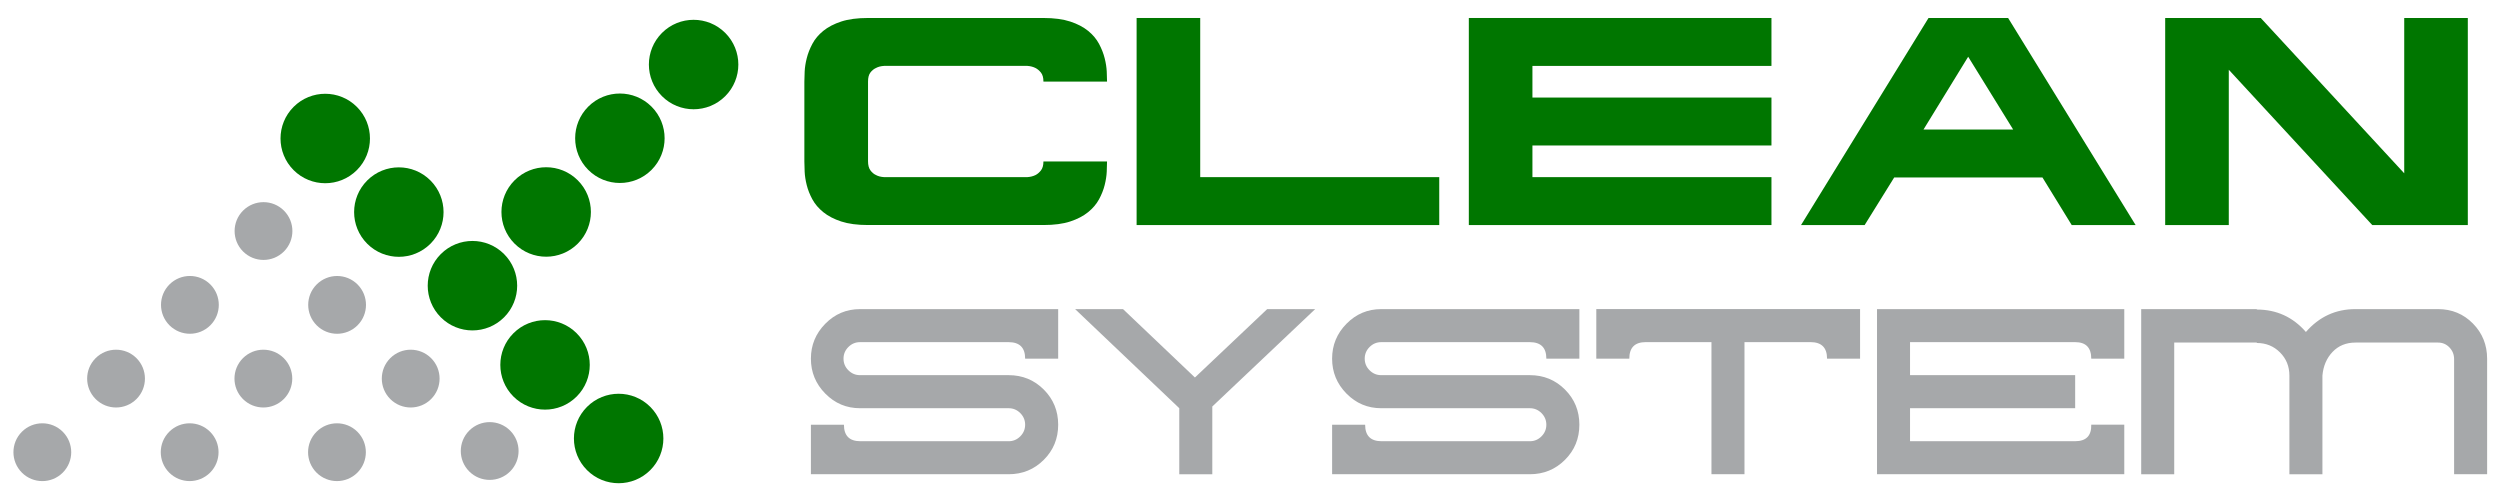 <?xml version="1.0" encoding="UTF-8"?>
<!-- Generator: Adobe Illustrator 27.2.0, SVG Export Plug-In . SVG Version: 6.00 Build 0)  -->
<svg xmlns="http://www.w3.org/2000/svg" xmlns:xlink="http://www.w3.org/1999/xlink" version="1.1" id="Vrstva_1" x="0px" y="0px" viewBox="0 0 1516.35 303.03" style="enable-background:new 0 0 1516.35 303.03;" xml:space="preserve">
<style type="text/css">
	.st0{fill:#007600;}
	.st1{fill:#A6A8AA;}
	.st2{fill-rule:evenodd;clip-rule:evenodd;fill:#007600;}
	.st3{fill-rule:evenodd;clip-rule:evenodd;fill:#A6A8AA;}
</style>
<g>
	<path class="st0" d="M671.46,97.93c0,1.68-0.06,3.77-0.18,6.28c-0.12,2.51-0.54,5.2-1.26,8.07s-1.86,5.74-3.41,8.61   c-1.56,2.87-3.77,5.47-6.64,7.8c-2.87,2.33-6.49,4.22-10.86,5.65c-4.37,1.44-9.78,2.15-16.24,2.15h-106.4   c-6.46,0-11.87-0.72-16.24-2.15c-4.37-1.44-7.98-3.32-10.86-5.65c-2.87-2.33-5.09-4.93-6.64-7.8c-1.56-2.87-2.69-5.74-3.41-8.61   c-0.72-2.87-1.14-5.56-1.26-8.07c-0.12-2.51-0.18-4.6-0.18-6.28V49.48c0-1.55,0.06-3.59,0.18-6.1c0.12-2.51,0.54-5.2,1.26-8.07   c0.72-2.87,1.85-5.77,3.41-8.7c1.55-2.93,3.77-5.56,6.64-7.9c2.87-2.33,6.49-4.22,10.86-5.65c4.37-1.44,9.78-2.15,16.24-2.15h106.4   c6.46,0,11.87,0.72,16.24,2.15c4.37,1.43,7.98,3.32,10.86,5.65c2.87,2.33,5.08,4.97,6.64,7.9c1.55,2.93,2.69,5.83,3.41,8.7   s1.14,5.56,1.26,8.07c0.12,2.51,0.18,4.55,0.18,6.1h-38.58c0-2.39-0.51-4.22-1.52-5.47c-1.02-1.26-2.13-2.18-3.32-2.78   c-1.44-0.72-3.05-1.13-4.84-1.26h-87.02c-1.91,0.12-3.53,0.54-4.84,1.25c-1.32,0.6-2.45,1.52-3.41,2.77   c-0.96,1.25-1.44,3.07-1.44,5.46v48.32c0,2.39,0.48,4.24,1.44,5.55c0.96,1.31,2.09,2.27,3.41,2.86c1.31,0.72,2.93,1.14,4.84,1.25   h87.02c1.79-0.12,3.41-0.53,4.84-1.23c1.19-0.59,2.3-1.53,3.32-2.82c1.01-1.29,1.52-3.11,1.52-5.46H671.46z"></path>
	<path class="st0" d="M872.96,107.44v29.07H689.4V10.91h38.58v96.53H872.96z"></path>
	<path class="st0" d="M929.48,39.97v19.2h144.98v29.07H929.48v19.2h144.98v29.07H890.9V10.91h183.56v29.07H929.48z"></path>
	<path class="st0" d="M1295.34,136.51h-38.76l-17.76-28.89h-89.9l-17.94,28.89h-38.58l77.33-125.6H1218L1295.34,136.51z    M1221.05,78.55l-27.27-44.14l-27.09,44.14H1221.05z"></path>
	<path class="st0" d="M1496.83,10.91v125.6h-57.96l-87.02-94.2v94.2h-38.58V10.91h57.96l87.03,94.2v-94.2H1496.83z"></path>
</g>
<g>
	<path class="st1" d="M641.83,257.6c0,8.39-2.91,15.5-8.73,21.31c-5.82,5.82-12.93,8.73-21.31,8.73H491.85V257.6h20.03   c0,6.68,3.33,10.02,9.99,10.02h89.93c2.73,0,5.08-0.98,7.04-2.95c1.97-1.97,2.95-4.32,2.95-7.06c0-2.74-0.99-5.09-2.95-7.06   c-1.97-1.97-4.33-2.95-7.06-2.95h-90.14c-8.22,0-15.24-2.95-21.06-8.86c-5.82-5.91-8.73-12.97-8.73-21.19s2.91-15.28,8.73-21.19   c5.82-5.91,12.84-8.86,21.06-8.86h120.19v30.05h-20.03c0-6.68-3.34-10.02-10.02-10.02h-90.14c-2.74,0-5.1,0.99-7.06,2.95   c-1.97,1.97-2.95,4.33-2.95,7.06c0,2.74,0.98,5.1,2.95,7.06c1.97,1.97,4.32,2.95,7.06,2.95h90.14c8.39,0,15.49,2.91,21.31,8.73   C638.91,242.1,641.83,249.21,641.83,257.6z"></path>
	<path class="st1" d="M797.71,187.49l-62.4,59.07v41.09h-20.03v-40.06l-63.17-60.09h29.06l43.6,41.47l43.82-41.47H797.71z"></path>
	<path class="st1" d="M957.95,257.6c0,8.39-2.91,15.5-8.73,21.31c-5.82,5.82-12.93,8.73-21.31,8.73H807.98V257.6h20.03   c0,6.68,3.33,10.02,9.99,10.02h89.93c2.73,0,5.08-0.98,7.04-2.95c1.97-1.97,2.95-4.32,2.95-7.06c0-2.74-0.99-5.09-2.95-7.06   c-1.97-1.97-4.33-2.95-7.06-2.95h-90.14c-8.22,0-15.24-2.95-21.06-8.86c-5.82-5.91-8.73-12.97-8.73-21.19s2.91-15.28,8.73-21.19   c5.82-5.91,12.84-8.86,21.06-8.86h120.19v30.05h-20.03c0-6.68-3.34-10.02-10.02-10.02h-90.14c-2.74,0-5.1,0.99-7.06,2.95   c-1.97,1.97-2.95,4.33-2.95,7.06c0,2.74,0.98,5.1,2.95,7.06c1.96,1.97,4.32,2.95,7.06,2.95h90.14c8.39,0,15.49,2.91,21.31,8.73   C955.04,242.1,957.95,249.21,957.95,257.6z"></path>
	<path class="st1" d="M1128.21,217.53h-20.03c0-6.68-3.34-10.02-10.02-10.02h-40.06v80.12h-20.03v-80.12h-39.86   c-6.65,0-9.96,3.34-9.96,10.02h-20.03v-30.05h159.99V217.53z"></path>
	<path class="st1" d="M1288.46,287.64h-149.98V187.49h149.98v30.05h-20.03c0-6.68-3.25-10.02-9.76-10.02h-100.16v20.03h100.16v20.03   h-100.16v20.03h100.16c6.68,0,9.93-3.34,9.76-10.02h20.03V287.64z"></path>
	<path class="st1" d="M1508.54,287.64h-20.03v-69.85c0-2.74-0.94-5.09-2.83-7.06c-1.88-1.97-4.2-2.95-6.93-2.95h-50.08   c-5.65,0-10.27,1.89-13.87,5.65c-3.59,3.77-5.65,8.56-6.16,14.38v59.84h-20.03v-59.84c0-5.58-1.9-10.27-5.71-14.07   c-3.8-3.8-8.49-5.71-14.07-5.71v-0.25h-50.08v79.87h-20.03V187.49h70.11v0.26c11.98,0,21.91,4.54,29.79,13.61   c8.04-9.25,18.06-13.87,30.05-13.87h50.08c8.39,0,15.45,2.92,21.19,8.75c5.73,5.83,8.6,12.96,8.6,21.37V287.64z"></path>
</g>
<g>
	<path class="st2" d="M267.37,154.1c-10.59,10.59-10.59,27.77,0,38.37c10.59,10.59,27.77,10.59,38.37,0   c10.59-10.59,10.59-27.77,0-38.37C295.15,143.5,277.97,143.5,267.37,154.1"></path>
	<path class="st2" d="M312.09,109.39c-10.59,10.59-10.59,27.77,0,38.37c10.59,10.59,27.77,10.59,38.37,0   c10.59-10.59,10.59-27.77,0-38.37C339.86,98.79,322.68,98.79,312.09,109.39"></path>
	<path class="st2" d="M356.8,64.67c-10.59,10.59-10.59,27.77,0,38.37c10.59,10.59,27.77,10.59,38.37,0   c10.59-10.59,10.59-27.77,0-38.37C384.58,54.08,367.39,54.08,356.8,64.67"></path>
	<path class="st2" d="M401.52,19.96c-10.59,10.59-10.59,27.77,0,38.37c10.59,10.59,27.77,10.59,38.37,0   c10.59-10.59,10.59-27.77,0-38.37C429.29,9.37,412.11,9.37,401.52,19.96"></path>
	<path class="st2" d="M222.73,109.46c-10.59,10.59-10.59,27.77,0,38.37c10.59,10.59,27.77,10.59,38.36,0   c10.59-10.59,10.59-27.77,0-38.37C250.51,98.86,233.33,98.86,222.73,109.46"></path>
	<path class="st2" d="M178.09,64.82c-10.59,10.59-10.59,27.77,0,38.37c10.59,10.59,27.77,10.59,38.36,0   c10.6-10.59,10.6-27.77,0-38.37C205.87,54.23,188.69,54.23,178.09,64.82"></path>
	<path class="st2" d="M356.05,246.78c-10.59,10.59-10.59,27.77,0,38.37c10.59,10.59,27.77,10.59,38.37,0   c10.59-10.59,10.59-27.77,0-38.37C383.83,236.18,366.65,236.18,356.05,246.78"></path>
	<path class="st2" d="M311.41,202.14c-10.59,10.59-10.59,27.77,0,38.37c10.59,10.59,27.77,10.59,38.36,0   c10.59-10.59,10.59-27.77,0-38.37C339.19,191.54,322.01,191.54,311.41,202.14"></path>
</g>
<g>
	<path class="st3" d="M172.22,152.53c6.84-6.84,6.84-17.94,0-24.79c-6.84-6.84-17.94-6.84-24.79,0c-6.84,6.84-6.84,17.94,0,24.79   C154.27,159.37,165.37,159.37,172.22,152.53"></path>
	<path class="st3" d="M38.07,286.67c6.84-6.84,6.84-17.94,0-24.79c-6.84-6.84-17.94-6.84-24.79,0c-6.84,6.84-6.84,17.94,0,24.79   C20.13,293.52,31.23,293.52,38.07,286.67"></path>
	<path class="st3" d="M216.86,197.32c6.84-6.84,6.84-17.94,0-24.79c-6.84-6.84-17.94-6.84-24.79,0c-6.84,6.84-6.84,17.94,0,24.79   C198.91,204.16,210.01,204.16,216.86,197.32"></path>
	<path class="st3" d="M261.5,242.03c6.84-6.84,6.84-17.94,0-24.79c-6.84-6.84-17.94-6.84-24.79,0c-6.84,6.84-6.84,17.94,0,24.79   C243.55,248.87,254.65,248.87,261.5,242.03"></path>
	<path class="st3" d="M309.41,285.95c6.84-6.84,6.84-17.94,0-24.79c-6.84-6.84-17.94-6.84-24.79,0c-6.84,6.84-6.84,17.94,0,24.79   C291.47,292.79,302.57,292.79,309.41,285.95"></path>
	<path class="st3" d="M216.78,286.67c6.84-6.84,6.84-17.94,0-24.79c-6.84-6.84-17.94-6.84-24.79,0c-6.84,6.84-6.84,17.94,0,24.79   C198.84,293.51,209.94,293.51,216.78,286.67"></path>
	<path class="st3" d="M82.78,242.03c6.84-6.84,6.84-17.94,0-24.79c-6.84-6.84-17.94-6.84-24.79,0c-6.84,6.84-6.84,17.94,0,24.79   C64.84,248.87,75.94,248.87,82.78,242.03"></path>
	<path class="st3" d="M172.14,242.03c6.84-6.84,6.84-17.94,0-24.79c-6.84-6.84-17.94-6.84-24.79,0c-6.84,6.84-6.84,17.94,0,24.79   C154.2,248.87,165.29,248.87,172.14,242.03"></path>
	<path class="st3" d="M127.58,197.31c6.84-6.84,6.84-17.94,0-24.79c-6.84-6.84-17.94-6.84-24.79,0c-6.84,6.84-6.84,17.94,0,24.79   C109.63,204.15,120.73,204.15,127.58,197.31"></path>
	<path class="st3" d="M127.43,286.67c6.84-6.84,6.84-17.94,0-24.79c-6.84-6.84-17.94-6.84-24.79,0c-6.84,6.84-6.84,17.94,0,24.79   C109.48,293.51,120.58,293.51,127.43,286.67"></path>
</g>
</svg>
